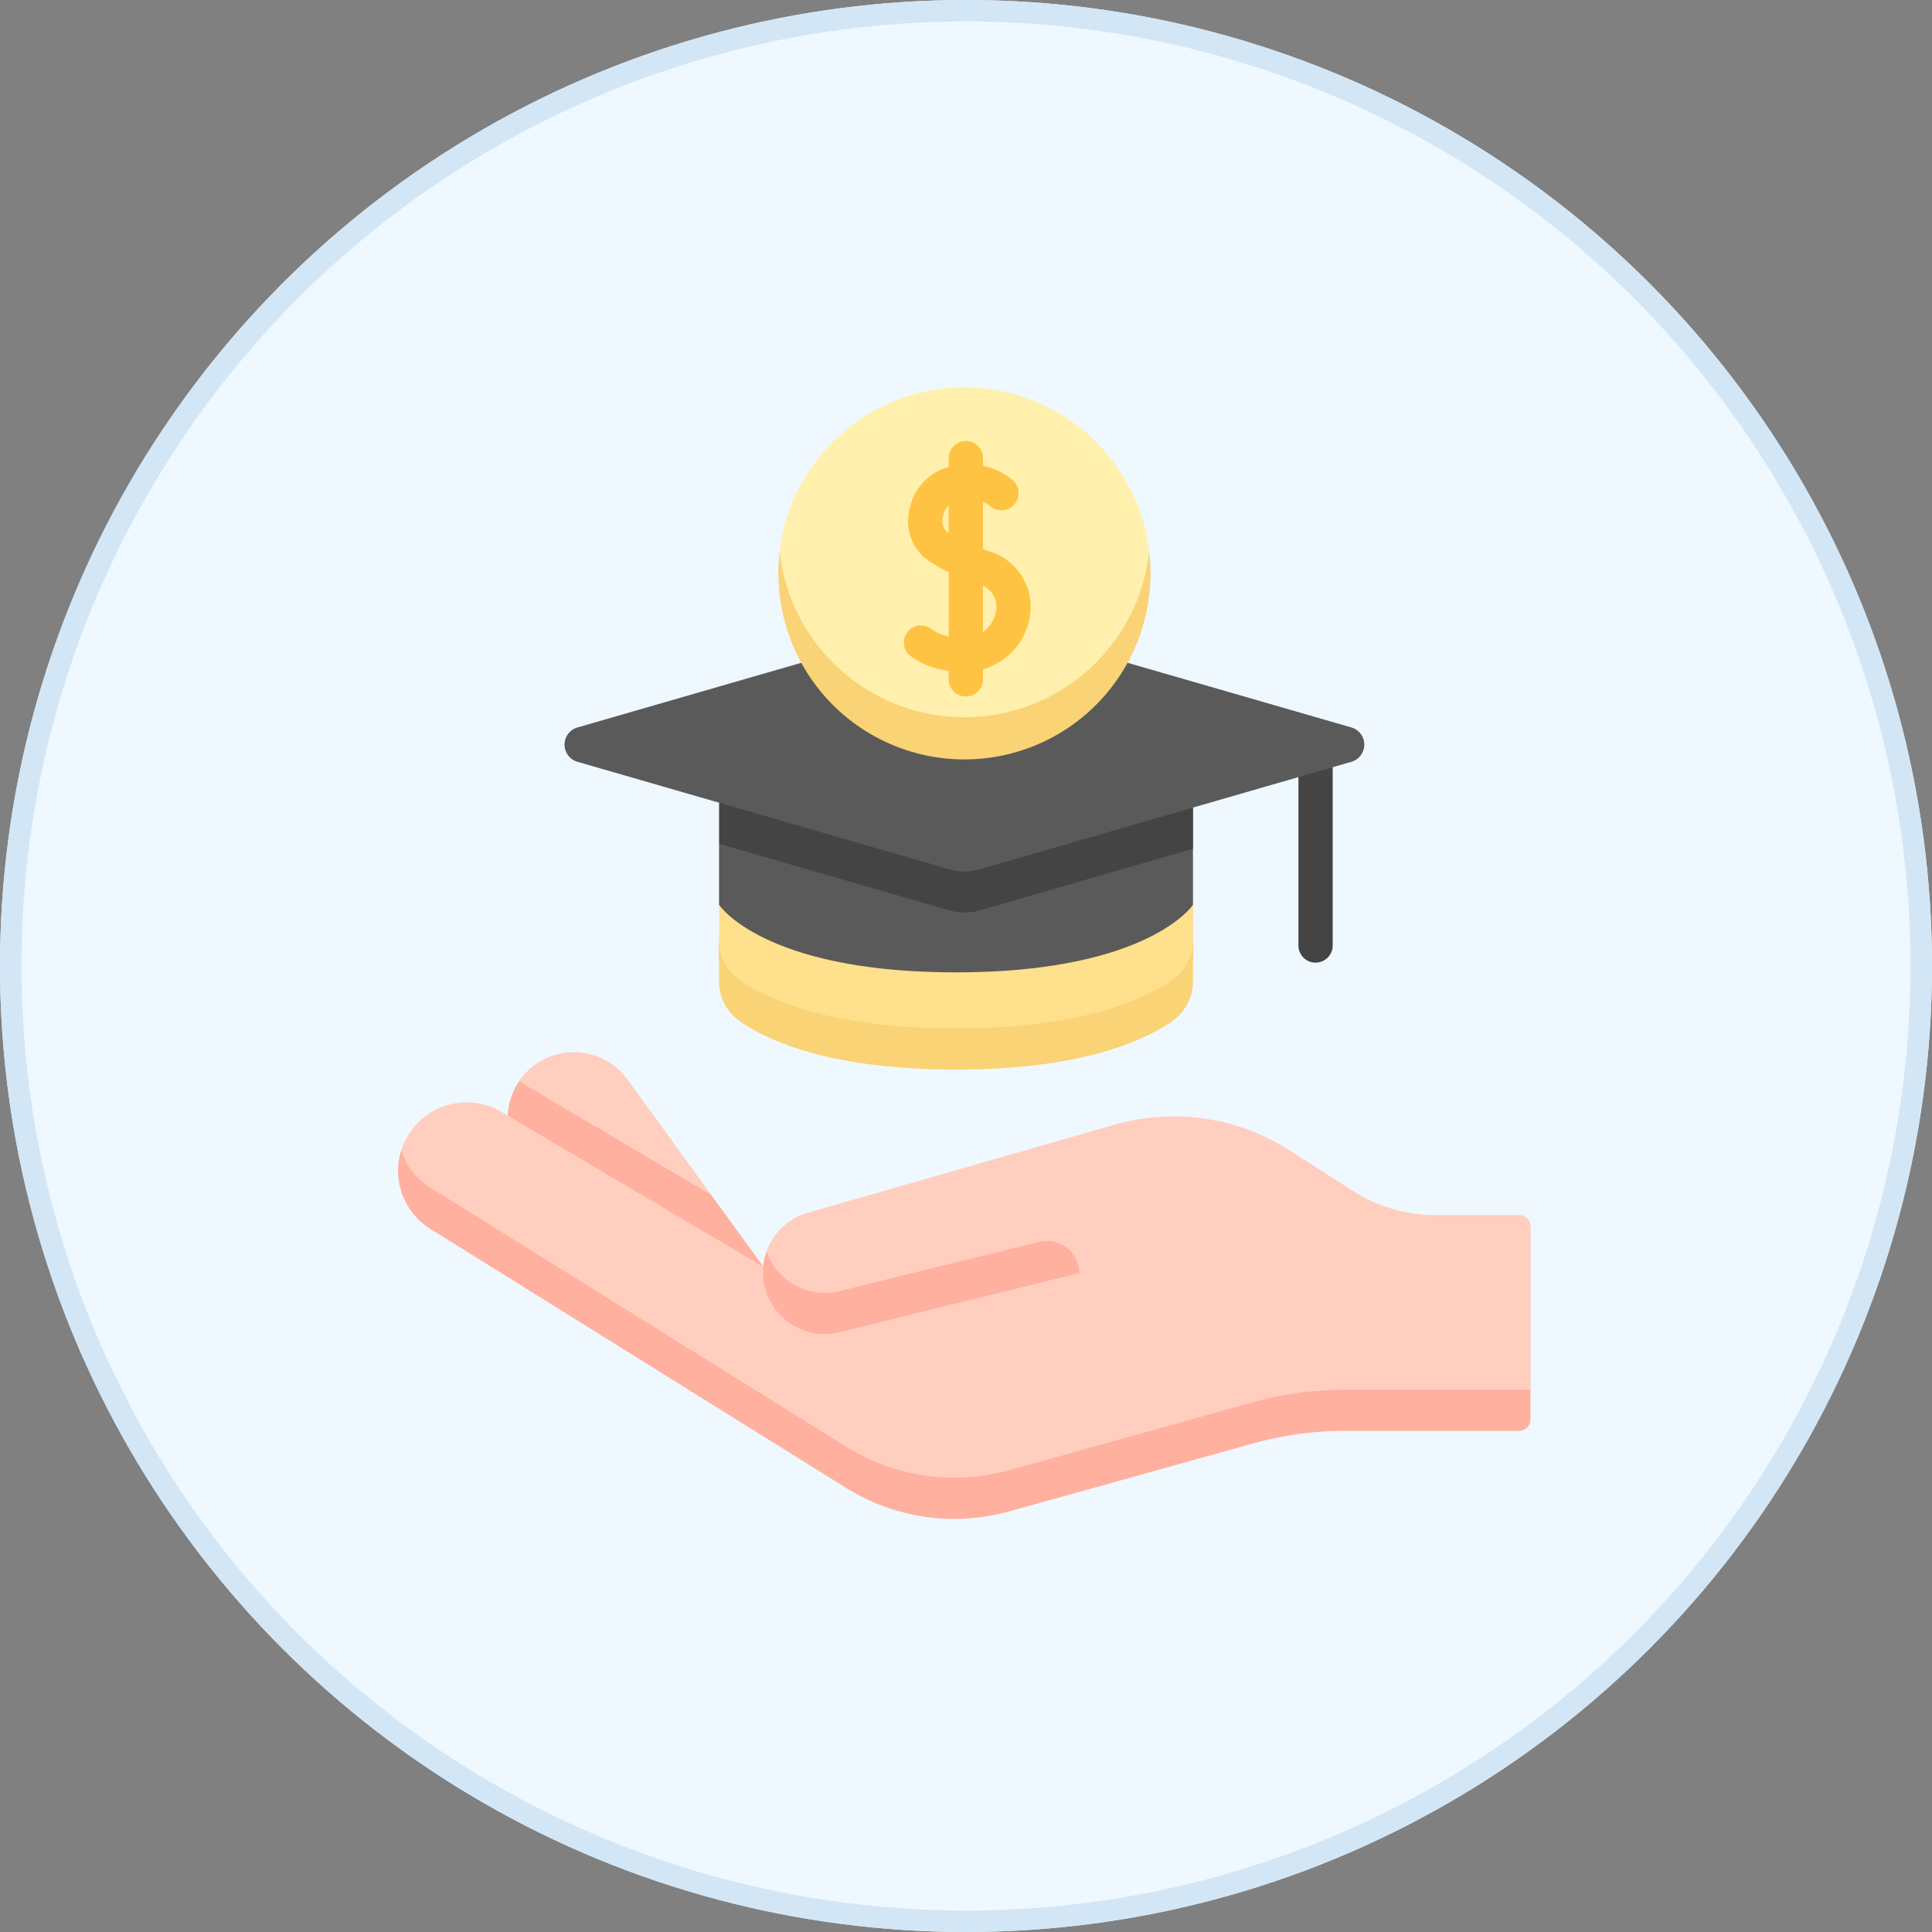 <?xml version="1.0" encoding="utf-8"?>
<svg xmlns="http://www.w3.org/2000/svg" id="Group_20988" data-name="Group 20988" width="54" height="54" viewBox="0 0 54 54">
  <rect x="0" y="0" width="54" height="54" fill="#808080" stroke="none"/>
  <g id="Ellipse_798" data-name="Ellipse 798" fill="#eff8ff" stroke="#d2e6f6" stroke-width="0.6">
    <circle cx="27" cy="27" r="27" stroke="none"/>
    <circle cx="27" cy="27" r="26.7" fill="none"/>
  </g>
  <g id="scholarship_2_" data-name="scholarship (2)" transform="translate(11.132 10.801)">
    <g id="Group_20967" data-name="Group 20967" transform="translate(0)">
      <g id="Group_20963" data-name="Group 20963" transform="translate(4.656 6.467)">
        <path id="Path_32609" data-name="Path 32609" d="M151.621,193.525c5.382,0,6.625-2.442,6.625-2.442v-1.57l-.556-.536.556-.613L145,188.228l.556.681-.556.468v1.706S146.24,193.525,151.621,193.525Z" transform="translate(-140.69 -183.06)" fill="#5a5a5a"/>
        <path id="Path_32610" data-name="Path 32610" d="M407.511,160.8a.479.479,0,0,1-.479-.479v-5.619a.479.479,0,1,1,.957,0v5.619A.479.479,0,0,1,407.511,160.8Z" transform="translate(-386.528 -151.162)" fill="#444"/>
        <path id="Path_32611" data-name="Path 32611" d="M75.691,107.685l10.385-3a1.511,1.511,0,0,1,.838,0l10.385,3a.5.5,0,0,1,0,.967l-10.385,3a1.509,1.509,0,0,1-.838,0l-10.385-3A.5.5,0,0,1,75.691,107.685Z" transform="translate(-75.327 -104.624)" fill="#5a5a5a"/>
        <path id="Path_32612" data-name="Path 32612" d="M152.277,190.092a1.508,1.508,0,0,1-.838,0L145,188.23v1.149l6.442,1.862a1.508,1.508,0,0,0,.838,0l5.97-1.726v-1.149Z" transform="translate(-140.69 -183.062)" fill="#444"/>
        <path id="Path_32613" data-name="Path 32613" d="M145.578,237.07c.8.558,2.546,1.354,6.043,1.354s5.246-.8,6.043-1.354a2.026,2.026,0,0,0,.582-1.673v-.984S157,236.3,151.62,236.3,145,234.414,145,234.414v.984A2.027,2.027,0,0,0,145.578,237.07Z" transform="translate(-140.689 -226.391)" fill="#ffe08c"/>
        <path id="Path_32614" data-name="Path 32614" d="M157.666,251.441c-.8.558-2.547,1.354-6.043,1.354s-5.246-.8-6.043-1.353a1.363,1.363,0,0,1-.582-1.116v1.149a1.363,1.363,0,0,0,.582,1.116c.8.558,2.546,1.354,6.043,1.354s5.246-.8,6.043-1.354a1.363,1.363,0,0,0,.582-1.117v-1.149A1.363,1.363,0,0,1,157.666,251.441Z" transform="translate(-140.691 -241.318)" fill="#f9d375"/>
      </g>
      <path id="Path_32615" data-name="Path 32615" d="M172.437,4.623a5.165,5.165,0,1,0,10.33,0,5.2,5.2,0,0,0-10.33,0Z" transform="translate(-161.778)" fill="#fff0ad"/>
      <g id="Group_20966" data-name="Group 20966" transform="translate(0 18.608)">
        <g id="Group_20965" data-name="Group 20965">
          <path id="Path_32616" data-name="Path 32616" d="M59.984,305.018l-2.341-3.224a1.853,1.853,0,0,0-3.031.047l2.212,1.865Z" transform="translate(-51.237 -301.03)" fill="#ffcebf"/>
          <path id="Path_32617" data-name="Path 32617" d="M56.619,319.335l-1.455-2-5.371-3.177a1.858,1.858,0,0,0-.318.961l2.94,2.3,4.2,1.929Z" transform="translate(-46.417 -313.344)" fill="#ffb09e"/>
          <path id="Path_32618" data-name="Path 32618" d="M2.247,326.654,13.871,333.9a5.716,5.716,0,0,0,4.557.655l6.817-1.9a9.608,9.608,0,0,1,2.578-.352h4.21l.963-.556v-4.564a.319.319,0,0,0-.319-.319h-2.34a4.28,4.28,0,0,1-2.308-.676l-1.77-1.134a6,6,0,0,0-4.894-.714L12.79,326.8a1.727,1.727,0,0,0-1.242,1.506L4.23,323.98a1.91,1.91,0,0,0-2.795,1.07c0,1.149.409,1.353.812,1.6Z" transform="translate(-1.347 -322.311)" fill="#ffcebf"/>
          <g id="Group_20964" data-name="Group 20964" transform="translate(0 2.738)">
            <path id="Path_32619" data-name="Path 32619" d="M165.019,386.657a1.726,1.726,0,0,0,2.042,2.25l6.695-1.652a.9.9,0,0,0-1.115-.873l-5.58,1.377A1.727,1.727,0,0,1,165.019,386.657Z" transform="translate(-154.726 -383.819)" fill="#ffb09e"/>
            <path id="Path_32620" data-name="Path 32620" d="M23.9,352.376l-6.817,1.9a5.717,5.717,0,0,1-4.557-.655L.9,346.378a1.9,1.9,0,0,1-.812-1.048,1.911,1.911,0,0,0,.812,2.2l11.624,7.242a5.717,5.717,0,0,0,4.557.655l6.817-1.9a9.605,9.605,0,0,1,2.578-.352h4.854a.319.319,0,0,0,.319-.319v-.829H26.48A9.613,9.613,0,0,0,23.9,352.376Z" transform="translate(-0.004 -345.33)" fill="#ffb09e"/>
          </g>
        </g>
      </g>
      <path id="Path_32621" data-name="Path 32621" d="M177.112,79.415a5.2,5.2,0,0,1-5.165-4.623,5.2,5.2,0,1,0,10.33,0A5.2,5.2,0,0,1,177.112,79.415Z" transform="translate(-161.288 -70.169)" fill="#f9d375"/>
    </g>
    <g id="Group_20968" data-name="Group 20968" transform="translate(14.112 1.528)">
      <path id="Path_32622" data-name="Path 32622" d="M229.05,29.94a.479.479,0,0,0-.525.8,2.19,2.19,0,0,0,1.054.4v.241a.479.479,0,1,0,.959,0V31.1a1.836,1.836,0,0,0,1.308-1.454,1.618,1.618,0,0,0-1.1-1.83l-.208-.075V26.418a.825.825,0,0,1,.185.109.481.481,0,1,0,.609-.742,1.857,1.857,0,0,0-.793-.37V25.2a.479.479,0,1,0-.959,0v.246l-.055.016a1.525,1.525,0,0,0-1.046,1.2,1.359,1.359,0,0,0,.45,1.338,3.253,3.253,0,0,0,.651.384v1.8A1.361,1.361,0,0,1,229.05,29.94Zm1.488-1.174a.645.645,0,0,1,.362.719.88.88,0,0,1-.362.571Zm-1.019-1.523a.421.421,0,0,1-.1-.406.642.642,0,0,1,.16-.317v.767Z" transform="translate(-228.308 -24.723)" fill="#ffc344"/>
    </g>
  </g>
</svg>